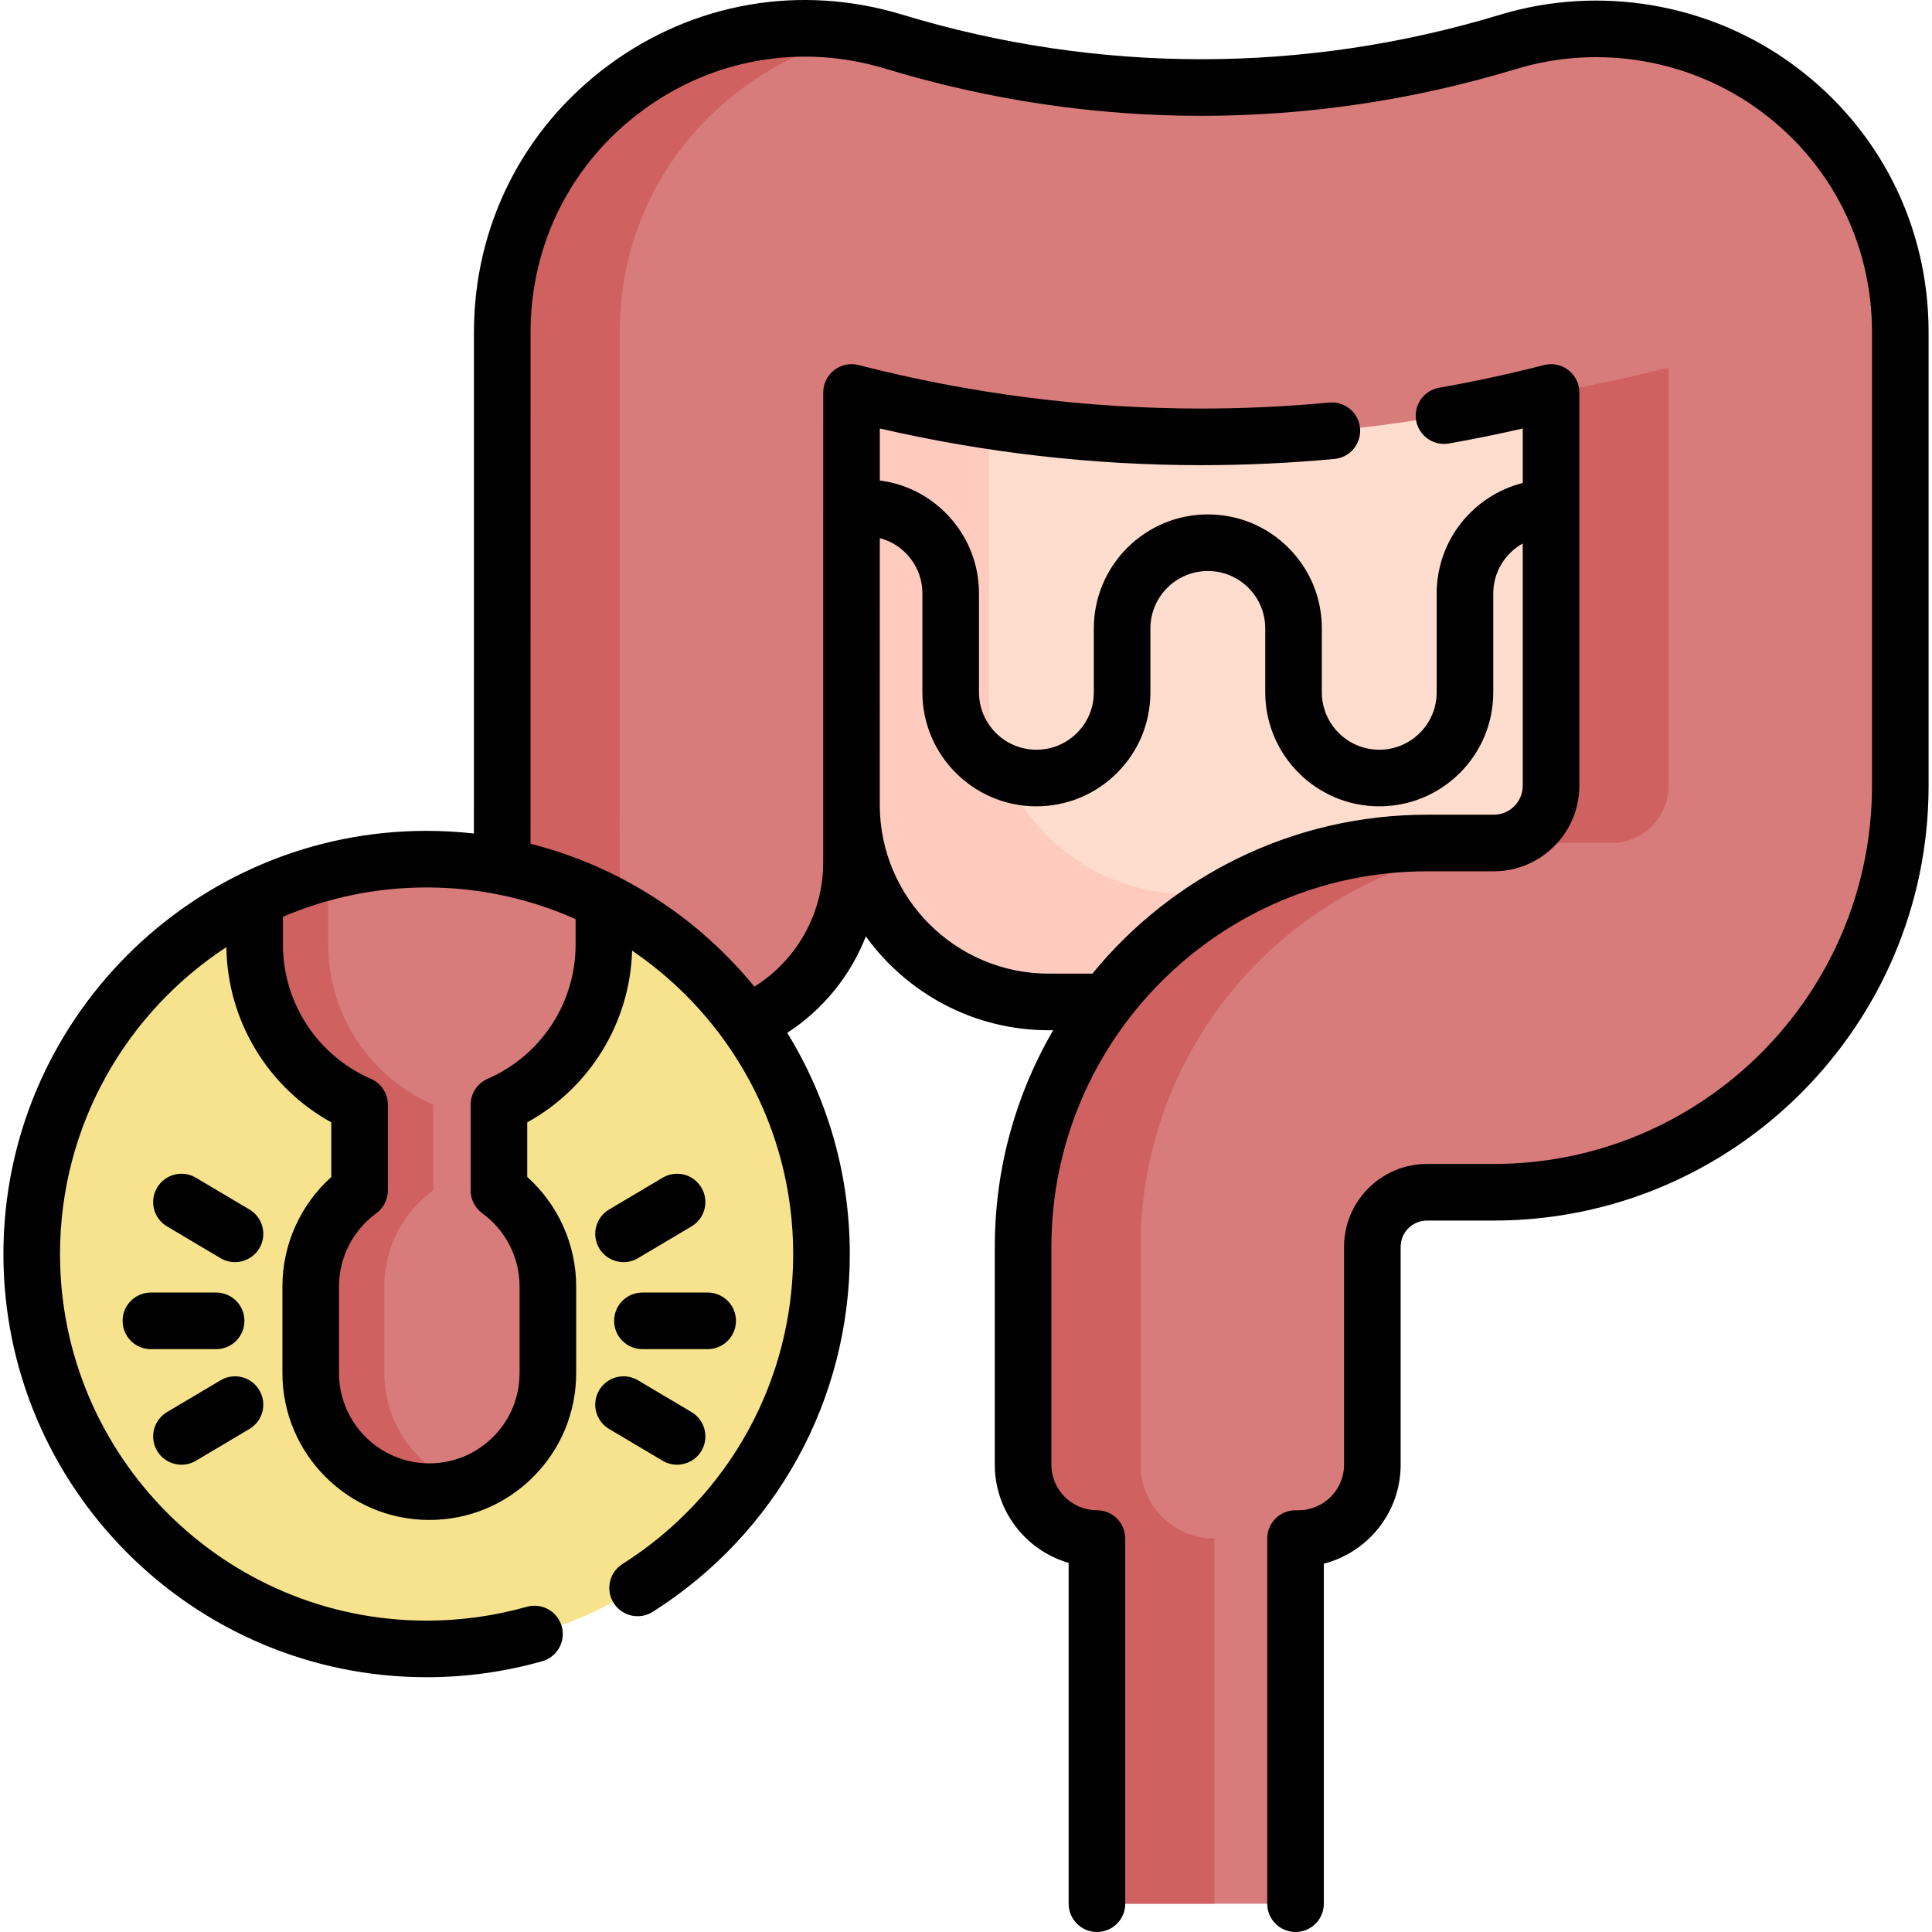 <svg id="Capa_1" enable-background="new 0 0 512 512" height="512" viewBox="0 0 512 512" width="512" xmlns="http://www.w3.org/2000/svg"><g><g><path d="m442.156 57.753v207.771h-164.24c-28.87 0-52.269-23.409-52.269-52.278l-33.738-6.822v-148.671z" fill="#ffddce"/><path d="m430.151 236.895v28.629h-152.235c-28.87 0-52.269-23.409-52.269-52.278l-33.738-6.822v-148.671h17.401l52.778 32.322v94.118c0 29.107 23.596 52.702 52.702 52.702z" fill="#ffcbbe"/><path d="m343.335 504.5v-96.773h.785c10.809 0 19.571-8.762 19.571-19.571v-57.725c0-7.991 6.478-14.469 14.469-14.469h17.707c59.5 0 107.735-48.234 107.735-107.735v-120.233c0-25.7-11.834-49.218-32.468-64.522-20.409-15.138-47.139-19.764-71.494-12.377-53.24 16.148-109.517 16.129-162.746-.053-24.611-7.483-50.579-2.989-71.249 12.33-20.678 15.324-32.539 38.875-32.542 64.611l-.018 140.597c-.002 18.993 11.441 35.307 27.806 42.442v42.999c0 10.014 7.787 18.543 17.795 18.899 10.507.374 19.141-8.033 19.141-18.456v-43.437c16.367-7.131 27.816-23.442 27.818-42.435l.016-124.588c30.481 7.844 61.579 11.765 92.692 11.764 31.104-.001 62.212-3.921 92.687-11.762v104.224c0 8.38-6.793 15.174-15.174 15.174h-17.706c-59.111 0-107.03 47.919-107.03 107.03v57.725c0 10.809 8.762 19.571 19.571 19.571v96.77" fill="#d87b7b"/><g fill="#d06161"><path d="m321.836 407.727c-10.809 0-19.571-8.762-19.571-19.571v-57.725c0-59.111 47.919-107.03 107.03-107.03h17.707c8.38 0 15.174-6.793 15.174-15.174v-110.826c-10.314 2.654-20.701 4.847-31.135 6.603v104.224c0 8.38-6.793 15.174-15.174 15.174h-17.707c-59.111 0-107.03 47.919-107.03 107.03v57.725c0 10.809 8.762 19.571 19.571 19.571v96.772h31.135z"/><path d="m192.027 314.02v-42.999c-16.365-7.135-27.809-23.449-27.806-42.442l.018-140.597c.003-25.736 11.863-49.287 32.542-64.611 9.751-7.227 20.683-12.041 32.094-14.329-22.143-4.377-44.794.666-63.229 14.329-20.678 15.324-32.539 38.875-32.542 64.611l-.018 140.597c-.002 18.993 11.441 35.307 27.806 42.442v42.999c0 10.014 7.787 18.543 17.795 18.899 6.874.244 12.928-3.282 16.305-8.659-1.879-2.976-2.965-6.504-2.965-10.24z"/></g><path d="m217.7 332.33c0 57.8-46.85 104.65-104.65 104.65s-104.65-46.85-104.65-104.65c0-41.46 24.11-77.29 59.08-94.23 13.77-6.68 29.23-10.42 45.57-10.42 16.9 0 32.86 4.01 46.99 11.13 34.2 17.2 57.66 52.63 57.66 93.52z" fill="#f7e38d"/><path d="m160.04 238.81v11.53c0 18.99-11.45 35.3-27.82 42.43v22.69c7.86 5.71 12.97 14.97 12.97 25.43v22.981c0 8.68-3.52 16.54-9.2 22.23-5.69 5.68-13.55 9.2-22.22 9.2-17.36 0-31.43-14.07-31.43-31.43v-22.981c0-10.45 5.11-19.7 12.95-25.41v-22.71c-16.37-7.14-27.81-23.45-27.81-42.44v-12.23c13.77-6.68 29.23-10.42 45.57-10.42 16.9 0 32.86 4.01 46.99 11.13z" fill="#d87b7b"/><path d="m123.52 393.761c-3.07 1-6.35 1.54-9.75 1.54-17.36 0-31.43-14.07-31.43-31.43v-22.981c0-10.45 5.11-19.7 12.95-25.41v-22.71c-16.37-7.14-27.81-23.45-27.81-42.44v-12.23c6.18-3 12.71-5.41 19.51-7.14v19.37c0 18.99 11.44 35.3 27.81 42.44v22.71c-7.84 5.71-12.95 14.96-12.95 25.41v22.981c0 13.95 9.09 25.78 21.67 29.89z" fill="#d06161"/></g><g><path d="m475.595 17.453c-22.305-16.546-51.516-21.602-78.133-13.524-51.816 15.708-106.586 15.688-158.39-.058-26.909-8.178-55.301-3.266-77.898 13.482-22.596 16.758-35.561 42.502-35.572 70.633l-.01 132.904c-4.118-.46-8.301-.705-12.54-.705-61.839 0-112.148 50.31-112.148 112.149s50.309 112.148 112.148 112.148c10.39 0 20.696-1.424 30.63-4.233 3.986-1.127 6.304-5.271 5.177-9.257s-5.268-6.304-9.258-5.176c-8.606 2.433-17.539 3.667-26.549 3.667-53.568 0-97.149-43.581-97.149-97.149 0-34.003 17.563-63.976 44.09-81.339.238 19.453 10.944 37.139 27.798 46.437v14.488c-8.171 7.341-12.95 17.907-12.95 28.974v22.981c0 21.466 17.464 38.93 38.93 38.93 10.386 0 20.159-4.046 27.527-11.401 7.347-7.359 11.392-17.135 11.392-27.528v-22.981c0-11.086-4.786-21.659-12.97-28.999v-14.461c16.593-9.144 27.234-26.418 27.793-45.508 25.743 17.492 42.687 47.007 42.687 80.408 0 33.493-16.913 64.201-45.242 82.143-3.499 2.216-4.539 6.85-2.323 10.349 2.215 3.499 6.85 4.539 10.348 2.323 32.696-20.708 52.217-56.153 52.217-94.815 0-21.473-6.071-41.552-16.579-58.621 9.517-6.176 16.766-15.156 20.833-25.558 10.87 15.046 28.547 24.87 48.465 24.87h1.17c-9.825 16.889-15.46 36.502-15.46 57.409v57.729c0 12.325 8.28 22.753 19.57 26.013v90.323c0 4.142 3.357 7.5 7.5 7.5s7.5-3.358 7.5-7.5v-96.769c0-4.142-3.357-7.5-7.5-7.5-6.655 0-12.07-5.414-12.07-12.07v-57.729c0-54.88 44.649-99.529 99.529-99.529h17.71c12.5 0 22.67-10.17 22.67-22.67v-104.227c0-2.319-1.072-4.507-2.905-5.927-1.833-1.421-4.22-1.914-6.465-1.336-9.196 2.367-18.546 4.392-27.789 6.016-4.079.717-6.805 4.605-6.088 8.685.717 4.079 4.599 6.805 8.685 6.088 6.498-1.142 13.047-2.474 19.561-3.977v14.44c-13.091 3.309-22.809 15.184-22.809 29.289v26.18c0 4.071-1.582 7.895-4.447 10.76-2.883 2.876-6.709 4.46-10.773 4.46-8.387 0-15.21-6.828-15.21-15.22v-16.92c0-8.077-3.142-15.668-8.847-21.373s-13.296-8.846-21.373-8.846c-16.658 0-30.21 13.556-30.21 30.22v16.92c0 4.071-1.582 7.895-4.447 10.76-2.883 2.876-6.709 4.46-10.772 4.46-8.387 0-15.21-6.828-15.21-15.22v-26.18c0-8.071-3.142-15.658-8.847-21.363-4.766-4.766-10.851-7.735-17.434-8.586l.001-13.781c27.97 6.453 56.582 9.72 85.188 9.72 11.732 0 23.613-.556 35.31-1.653 4.124-.387 7.153-4.043 6.767-8.167-.387-4.124-4.035-7.152-8.167-6.767-11.233 1.053-22.642 1.587-33.91 1.587-30.548 0-61.105-3.88-90.818-11.533-2.247-.579-4.633-.085-6.465 1.335-1.833 1.421-2.905 3.609-2.905 5.928l-.006 72.869h-.004v36.505c0 .015.001.03.001.045l-.001 15.165c-.007 13.495-7.008 25.869-18.233 32.892-14.994-18.349-35.673-31.878-59.326-37.872l.01-135.621c.009-23.332 10.764-44.687 29.505-58.587 18.738-13.888 42.283-17.963 64.602-11.18 54.656 16.613 112.439 16.634 167.106.061 22.096-6.706 46.334-2.512 64.844 11.217 18.708 13.877 29.437 35.198 29.437 58.496v120.238c0 55.266-44.962 100.229-100.228 100.229h-17.71c-12.114 0-21.969 9.856-21.969 21.97v57.729c0 6.655-5.415 12.07-12.07 12.07h-.79c-4.143 0-7.5 3.358-7.5 7.5v96.769c0 4.142 3.357 7.5 7.5 7.5s7.5-3.358 7.5-7.5v-90.11c11.692-2.992 20.36-13.617 20.36-26.228v-57.729c0-3.843 3.127-6.97 6.97-6.97h17.71c63.537 0 115.228-51.691 115.228-115.228v-120.239c.001-28.096-12.938-53.807-35.5-70.543zm-235.608 129.075c2.872 2.872 4.454 6.692 4.454 10.757v26.18c0 16.663 13.552 30.22 30.21 30.22 8.063 0 15.651-3.139 21.372-8.846 5.706-5.705 8.848-13.295 8.848-21.373v-16.92c0-8.392 6.823-15.22 15.21-15.22 4.071 0 7.895 1.582 10.766 4.453 2.872 2.872 4.453 6.696 4.453 10.767v16.92c0 16.663 13.552 30.22 30.21 30.22 8.063 0 15.652-3.139 21.373-8.846 5.706-5.705 8.848-13.295 8.848-21.373v-26.18c0-5.687 3.143-10.648 7.809-13.257v64.206c0 4.229-3.44 7.67-7.67 7.67h-17.71c-35.707 0-67.646 16.428-88.666 42.12h-11.574c-24.618 0-44.69-20.014-44.768-44.61l.006-70.812c2.56.677 4.91 2.005 6.829 3.924zm-87.446 103.816c0 15.429-9.152 29.384-23.315 35.553-2.736 1.192-4.505 3.892-4.505 6.876v22.69c0 2.401 1.149 4.657 3.092 6.068 6.185 4.494 9.878 11.732 9.878 19.362v22.981c0 6.391-2.489 12.404-6.999 16.922-4.527 4.519-10.536 7.008-16.921 7.008-13.195 0-23.93-10.735-23.93-23.93v-22.981c0-7.616 3.688-14.848 9.866-19.347 1.938-1.412 3.084-3.665 3.084-6.063v-22.71c0-2.983-1.768-5.682-4.501-6.874-14.159-6.176-23.308-20.136-23.308-35.565v-7.376c11.697-5.001 24.565-7.774 38.07-7.774 14.053 0 27.417 3.004 39.489 8.396z"/><path d="m64.777 350.037c0-4.142-3.358-7.5-7.5-7.5h-17.291c-4.142 0-7.5 3.358-7.5 7.5s3.358 7.5 7.5 7.5h17.292c4.141-.001 7.499-3.358 7.499-7.5z"/><path d="m66.107 320.532-14.188-8.424c-3.562-2.115-8.163-.941-10.278 2.62s-.942 8.163 2.62 10.278l14.188 8.424c1.201.713 2.519 1.052 3.822 1.052 2.56 0 5.055-1.311 6.456-3.672 2.114-3.562.941-8.163-2.62-10.278z"/><path d="m48.097 388.165c1.302 0 2.621-.339 3.822-1.052l14.188-8.424c3.561-2.115 4.734-6.716 2.62-10.278-2.114-3.561-6.714-4.735-10.278-2.62l-14.188 8.424c-3.561 2.115-4.734 6.716-2.62 10.278 1.402 2.36 3.895 3.672 6.456 3.672z"/><path d="m162.746 350.037c0 4.142 3.358 7.5 7.5 7.5h17.292c4.142 0 7.5-3.358 7.5-7.5s-3.358-7.5-7.5-7.5h-17.292c-4.142 0-7.5 3.358-7.5 7.5z"/><path d="m175.604 312.108-14.188 8.424c-3.561 2.115-4.734 6.716-2.62 10.278 1.402 2.361 3.896 3.672 6.456 3.672 1.302 0 2.621-.339 3.822-1.052l14.188-8.424c3.561-2.115 4.734-6.716 2.62-10.278s-6.715-4.736-10.278-2.62z"/><path d="m179.426 388.165c2.56 0 5.055-1.312 6.456-3.672 2.115-3.561.942-8.163-2.62-10.278l-14.188-8.424c-3.562-2.115-8.164-.942-10.278 2.62-2.115 3.561-.942 8.163 2.62 10.278l14.188 8.424c1.202.712 2.52 1.052 3.822 1.052z"/></g></g></svg>
